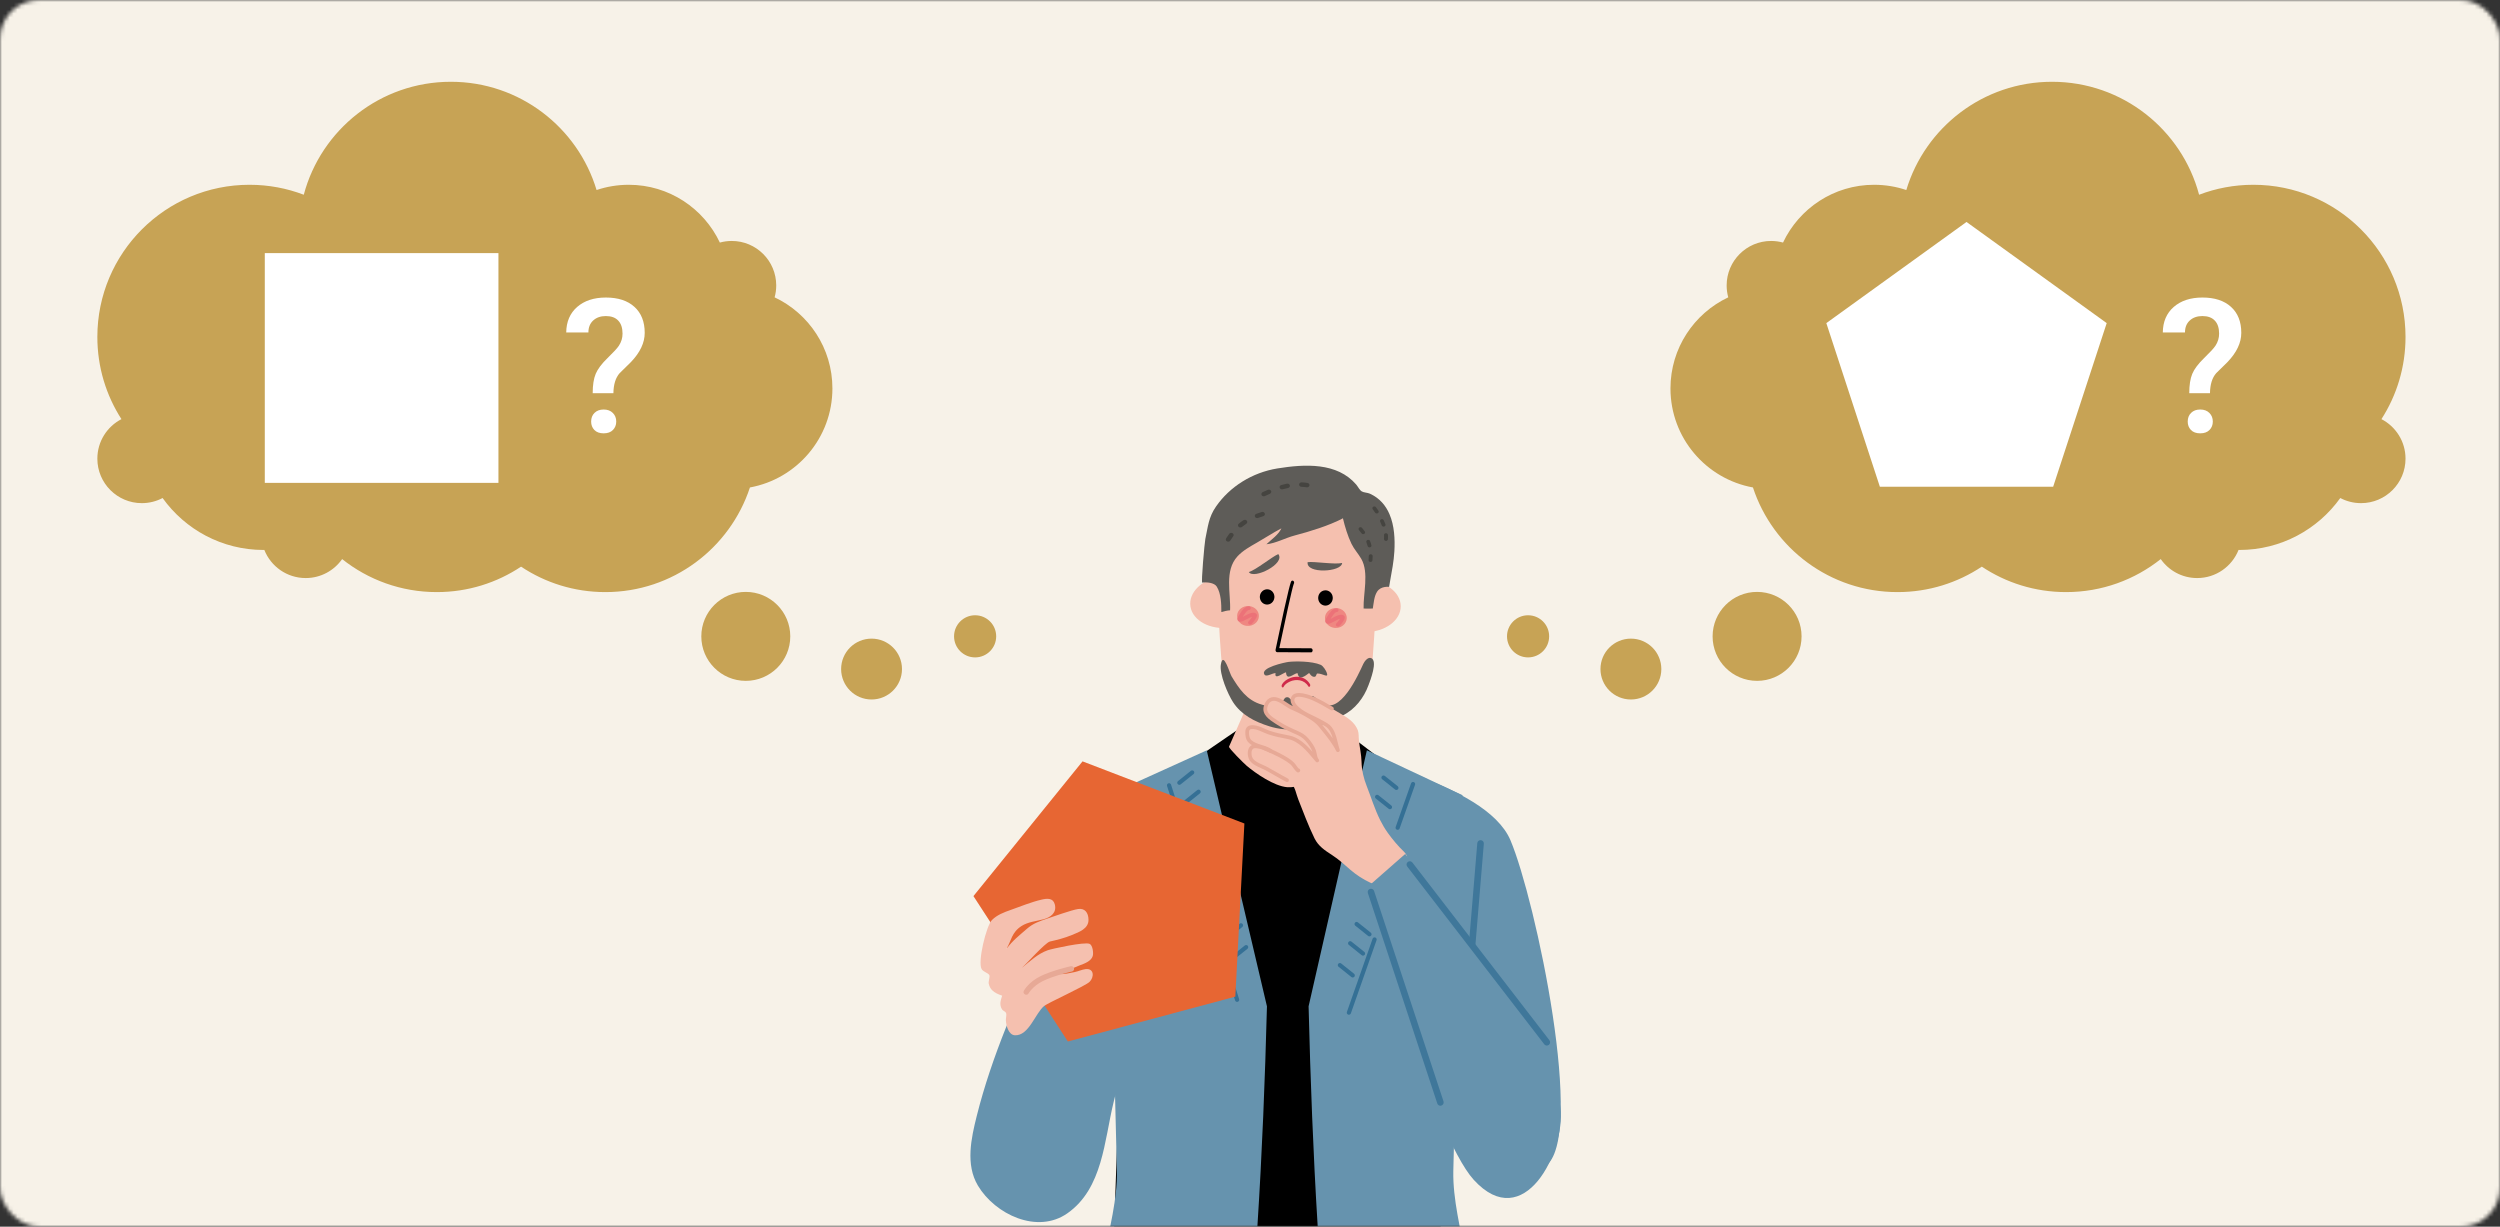 <svg width="642" height="315" viewBox="0 0 642 315" fill="none" xmlns="http://www.w3.org/2000/svg">
<rect x="0" y="0" width="642" height="315" fill="#333333" stroke="none"/>
<mask id="mask0" mask-type="alpha" maskUnits="userSpaceOnUse" x="0" y="0" width="642" height="315">
<rect width="642" height="315" rx="10" fill="white"/>
</mask>
<g mask="url(#mask0)">
<path d="M-15 -7H656V322H-15V-7Z" fill="white"/>
<path d="M-14 -9H657V320H-14V-9Z" fill="#F7F2E8"/>
<circle cx="392.41" cy="163.41" r="5.41" fill="#C7A355"/>
<circle cx="418.815" cy="171.815" r="7.815" fill="#C7A355"/>
<circle cx="451.219" cy="163.422" r="11.422" fill="#C7A355"/>
<path fill-rule="evenodd" clip-rule="evenodd" d="M600.985 127.89C602.576 128.731 604.39 129.208 606.315 129.208C612.624 129.208 617.737 124.094 617.737 117.786C617.737 113.365 615.226 109.531 611.553 107.632C615.467 101.545 617.738 94.301 617.738 86.526C617.738 64.945 600.243 47.451 578.663 47.451C573.754 47.451 569.057 48.356 564.729 50.008C560.289 33.306 545.063 21 526.963 21C509.303 21 494.379 32.716 489.54 48.8C486.945 47.925 484.166 47.451 481.276 47.451C470.937 47.451 462.016 53.521 457.881 62.292C456.908 62.022 455.883 61.878 454.825 61.878C448.517 61.878 443.403 66.992 443.403 73.3C443.403 74.359 443.547 75.383 443.816 76.356C435.046 80.49 428.976 89.412 428.976 99.751C428.976 112.433 438.108 122.982 450.156 125.18C455.281 140.784 469.968 152.051 487.287 152.051C495.291 152.051 502.733 149.645 508.929 145.516C515.125 149.645 522.566 152.051 530.57 152.051C539.758 152.051 548.205 148.88 554.877 143.573C556.943 146.519 560.364 148.444 564.235 148.444C569.057 148.444 573.181 145.456 574.857 141.23C574.923 141.231 574.99 141.231 575.056 141.231C585.745 141.231 595.205 135.967 600.985 127.89Z" fill="#C7A355"/>
<path d="M245.001 163.41C245.001 166.398 247.423 168.821 250.411 168.821C253.399 168.821 255.821 166.398 255.821 163.41C255.821 160.422 253.399 158 250.411 158C247.423 158 245.001 160.422 245.001 163.41Z" fill="#C7A355"/>
<circle r="7.815" transform="matrix(-1 0 0 1 223.816 171.815)" fill="#C7A355"/>
<circle r="11.422" transform="matrix(-1 0 0 1 191.52 163.422)" fill="#C7A355"/>
<path fill-rule="evenodd" clip-rule="evenodd" d="M41.754 127.89C40.162 128.731 38.348 129.208 36.423 129.208C30.115 129.208 25.001 124.094 25.001 117.786C25.001 113.365 27.512 109.531 31.186 107.632C27.271 101.545 25 94.301 25 86.526C25 64.945 42.495 47.451 64.075 47.451C68.984 47.451 73.681 48.356 78.009 50.008C82.449 33.306 97.675 21 115.775 21C133.436 21 148.36 32.716 153.199 48.8C155.793 47.925 158.572 47.451 161.462 47.451C171.801 47.451 180.723 53.521 184.857 62.292C185.83 62.022 186.855 61.878 187.913 61.878C194.222 61.878 199.335 66.992 199.335 73.3C199.335 74.359 199.191 75.383 198.922 76.356C207.693 80.49 213.763 89.412 213.763 99.751C213.763 112.433 204.63 122.982 192.582 125.18C187.457 140.784 172.77 152.051 155.451 152.051C147.447 152.051 140.005 149.645 133.809 145.516C127.614 149.645 120.172 152.051 112.168 152.051C102.98 152.051 94.533 148.88 87.861 143.573C85.796 146.519 82.374 148.444 78.504 148.444C73.681 148.444 69.557 145.456 67.882 141.23C67.815 141.231 67.749 141.231 67.682 141.231C56.993 141.231 47.533 135.967 41.754 127.89Z" fill="#C7A355"/>
<path d="M505 57L541 82.974L527.249 125H482.751L469 82.974L505 57Z" fill="white"/>
<path d="M68 65H128V124H68V65Z" fill="white"/>
<path d="M343.561 193.815C343.561 193.815 381.434 200.557 387.882 215.769C394.331 230.981 407.411 292.462 396.783 299.544C386.872 306.148 383.142 305.147 381.976 301.886C380.8 298.625 350.597 220.977 350.597 220.977L343.561 193.815Z" fill="#6693AE"/>
<path d="M313.698 197.967C313.569 198.307 308.241 198.509 307.782 198.573C303.097 199.207 298.431 200.135 293.911 201.549C289.833 202.826 285.497 204.259 282.622 207.594C279.857 210.799 279.049 214.933 277.57 218.791C274.584 226.599 271.525 234.425 267.971 241.994C261.283 256.205 254.66 271.27 250.839 286.537C249.397 292.287 247.9 299.048 251.124 304.458C255.542 311.871 266.391 316.997 274.107 311.577C283.201 305.202 283.577 292.875 285.966 283.064C288.786 271.49 292.102 260.045 295.638 248.673C298.431 239.689 301.04 230.475 304.457 221.703C304.466 221.685 313.698 197.967 313.698 197.967Z" fill="#6693AE"/>
<path d="M319.899 185.989L289.953 206.501L284.717 354.668C284.717 354.668 332.63 360.694 369.667 352.96L370.843 207.337L347.484 189.507L319.899 185.989Z" fill="black"/>
<path d="M378.585 353.153C382.508 352.05 381.406 347.127 380.533 343.903C378.659 336.976 377.603 329.894 376.381 322.867C375.122 315.656 373.065 308.032 373.212 300.72C373.212 300.637 375.563 204.204 375.563 204.204L351.01 192.676L336.046 258.428C336.514 277.25 337.222 296.081 338.379 314.875C338.829 322.27 339.316 329.683 340.207 337.05C341.337 346.383 347.987 351.214 359.314 351.903C364.935 352.243 370.465 352.96 376.078 353.346C377.079 353.419 377.906 353.336 378.585 353.153Z" fill="#6693AE"/>
<path d="M281.216 353.17C277.156 352.077 278.295 347.144 279.205 343.929C281.152 337.003 282.245 329.921 283.522 322.894C284.826 315.683 286.957 308.059 286.82 300.737C286.81 300.655 284.45 204.222 284.45 204.222L309.894 192.685L325.354 258.428C324.858 277.249 324.114 296.08 322.902 314.884C322.424 322.278 321.919 329.691 320.991 337.058C319.815 346.391 312.926 351.223 301.186 351.921C295.362 352.261 289.64 352.986 283.816 353.372C282.787 353.437 281.924 353.363 281.216 353.17Z" fill="#6693AE"/>
<path d="M341.659 177.611L345.692 194.605C341.677 196.966 335.449 202.542 330.572 202.156C327.21 201.889 322.488 198.629 320.118 196.626C319.512 196.112 315.452 192.116 315.617 191.73L321.616 178.052L341.659 177.611Z" fill="#F5C0AF"/>
<path d="M376.694 259.806C376.667 259.806 376.648 259.806 376.621 259.806C376.162 259.769 375.813 259.365 375.849 258.897L379.367 216.522C379.404 216.063 379.808 215.714 380.277 215.751C380.736 215.787 381.085 216.201 381.049 216.66L377.53 259.044C377.503 259.475 377.135 259.806 376.694 259.806Z" fill="#3F779A"/>
<path d="M352.664 137.589C351.966 136.523 350.891 135.55 349.265 134.695C344.966 132.445 338.169 131.958 333.061 132.913C327.954 131.958 321.157 132.445 316.858 134.695C315.232 135.55 314.157 136.523 313.459 137.589C312.136 139.601 312.145 141.934 312.274 144.331C312.623 150.761 312.834 157.21 313.238 163.64C313.441 166.901 313.698 170.162 314.047 173.423C314.35 176.27 315.829 177.611 318.768 179.577C320.835 180.955 323.021 182.508 325.566 183.454C327.596 184.207 330.572 184.262 333.061 184.216C335.551 184.271 338.527 184.216 340.557 183.454C343.102 182.508 345.288 180.955 347.355 179.577C350.285 177.611 351.764 176.27 352.076 173.423C352.425 170.162 352.682 166.91 352.885 163.64C353.298 157.201 353.5 150.761 353.849 144.331C353.978 141.925 353.987 139.601 352.664 137.589Z" fill="#F5C0AF"/>
<path d="M359.708 155.675C359.727 159.35 355.648 162.326 350.587 162.326C345.534 162.326 341.41 159.341 341.392 155.675C341.373 151.992 345.47 149.025 350.513 149.025C355.584 149.016 359.699 152.001 359.708 155.675Z" fill="#F5C0AF"/>
<path d="M323.848 153.435C324.417 157.072 320.807 160.535 315.792 161.178C310.785 161.821 306.266 159.387 305.706 155.75C305.145 152.112 308.765 148.649 313.762 148.006C318.777 147.363 323.287 149.797 323.848 153.435Z" fill="#F5C0AF"/>
<path d="M356.807 132.013C355.86 129.817 354.299 127.925 351.791 126.777C351.185 126.501 350.22 126.501 349.715 126.198C349.136 125.858 348.714 124.958 348.282 124.444C343.377 118.721 335.119 119.152 328.055 120.292C321.579 121.339 315.819 124.958 312.274 130.074C310.326 132.885 310.207 135.283 309.527 138.424C309.325 139.361 308.416 149.668 308.737 149.622C309.876 149.447 311.824 149.622 312.457 150.632C313.578 152.414 313.652 155.152 313.642 157.173C314.359 156.98 315.121 156.768 315.884 156.723C316.086 152.304 314.368 146.6 317.785 142.87C319.135 141.401 320.991 140.372 322.755 139.361C324.858 138.167 326.916 136.798 329.065 135.678C328.33 137.313 326.521 138.525 325.216 139.765C327.559 139.545 330.085 138.14 332.427 137.524C336.469 136.459 341.246 134.998 344.865 133.106C345.37 135.228 346.096 137.662 347.07 139.664C347.74 141.052 348.833 142.209 349.586 143.532C351.607 147.059 350.046 152.46 350.174 156.272C350.955 156.309 351.754 156.3 352.535 156.272C352.774 154.895 352.847 153.223 353.61 151.992C354.584 150.403 356.724 150.715 356.724 150.715C356.724 150.715 356.917 149.512 356.981 149.19C357.422 146.71 357.936 144.129 358.074 141.593C358.249 138.553 358.102 134.998 356.807 132.013Z" fill="#5E5C58"/>
<path d="M340.264 158.992C340.43 160.397 341.808 161.407 343.351 161.242C344.885 161.086 345.996 159.818 345.831 158.413C345.657 157.007 344.279 155.997 342.745 156.153C341.201 156.309 340.099 157.577 340.264 158.992Z" fill="#EF8781"/>
<path d="M343.646 160.913C343.774 160.904 343.903 160.839 343.995 160.747C344.39 160.325 345.676 158.91 345.281 158.276C345.152 158.074 344.959 157.946 344.711 157.891C344.059 157.744 343.159 158.139 341.992 158.782C341.909 158.828 341.845 158.855 341.808 158.883C341.763 158.901 341.726 158.929 341.68 158.947C341.698 158.919 341.717 158.883 341.744 158.855C341.79 158.782 341.845 158.699 341.9 158.616C342.185 158.157 342.764 157.211 343.251 157.183C343.526 157.165 343.765 156.926 343.747 156.66C343.728 156.393 343.471 156.191 343.177 156.21C342.139 156.292 341.432 157.395 340.973 158.129L340.826 158.359C340.449 158.938 340.091 159.59 340.532 159.994C340.973 160.408 341.698 160.077 342.341 159.737C342.387 159.709 342.461 159.673 342.543 159.627C343.37 159.167 343.848 158.965 344.123 158.892C343.875 159.278 343.416 159.866 343.177 160.104C342.984 160.307 343.003 160.619 343.232 160.793C343.361 160.885 343.499 160.922 343.646 160.913Z" fill="#EC7278"/>
<path d="M317.702 158.468C317.867 159.873 319.245 160.884 320.788 160.727C322.322 160.571 323.434 159.304 323.268 157.898C323.103 156.493 321.716 155.482 320.182 155.638C318.639 155.795 317.527 157.062 317.702 158.468Z" fill="#EF8781"/>
<path d="M321.083 160.388C321.211 160.379 321.34 160.323 321.432 160.222C321.836 159.8 323.113 158.385 322.727 157.751C322.599 157.559 322.406 157.421 322.158 157.366C321.515 157.219 320.605 157.614 319.439 158.257C319.365 158.303 319.301 158.339 319.255 158.358C319.209 158.376 319.172 158.404 319.126 158.422C319.145 158.394 319.172 158.358 319.191 158.33C319.237 158.257 319.292 158.174 319.347 158.091C319.632 157.641 320.21 156.686 320.697 156.658C320.973 156.64 321.211 156.401 321.193 156.135C321.175 155.859 320.918 155.657 320.624 155.685C319.586 155.767 318.878 156.87 318.419 157.604L318.272 157.834C317.895 158.413 317.528 159.065 317.978 159.469C318.419 159.883 319.145 159.552 319.788 159.212C319.834 159.194 319.907 159.148 319.99 159.102C320.817 158.642 321.294 158.45 321.579 158.367C321.331 158.753 320.862 159.341 320.633 159.579C320.44 159.782 320.458 160.094 320.679 160.278C320.789 160.36 320.936 160.406 321.083 160.388Z" fill="#EC7278"/>
<path d="M351.452 143.816C351.479 143.458 351.498 143.109 351.498 142.778C351.507 142.53 351.727 142.319 352.003 142.328C352.278 142.337 352.508 142.549 352.499 142.797C352.499 143.146 352.48 143.513 352.444 143.899C352.425 144.147 352.177 144.34 351.902 144.312C351.847 144.303 351.782 144.294 351.736 144.266C351.553 144.193 351.433 144.009 351.452 143.816ZM351.204 140.225C351.121 139.894 351.02 139.563 350.891 139.242C350.799 139.003 350.937 138.736 351.194 138.654C351.461 138.571 351.746 138.7 351.837 138.939C351.975 139.288 352.085 139.655 352.177 140.013C352.242 140.261 352.076 140.509 351.801 140.564C351.691 140.583 351.58 140.574 351.479 140.537C351.351 140.491 351.25 140.372 351.204 140.225ZM349.642 136.964C349.44 136.679 349.22 136.394 348.981 136.118C348.815 135.916 348.852 135.622 349.073 135.475C349.293 135.319 349.605 135.356 349.78 135.567C350.028 135.87 350.267 136.174 350.478 136.468C350.634 136.679 350.57 136.964 350.34 137.101C350.193 137.193 350.009 137.193 349.853 137.138C349.771 137.092 349.697 137.037 349.642 136.964Z" fill="#454440"/>
<path d="M355.881 138.902C355.605 138.884 355.394 138.663 355.412 138.415C355.421 138.277 355.431 138.139 355.431 137.992C355.431 137.8 355.431 137.607 355.412 137.414C355.394 137.157 355.596 136.945 355.881 136.927C356.156 136.918 356.395 137.101 356.423 137.349C356.441 137.57 356.45 137.79 356.441 138.002C356.441 138.158 356.432 138.323 356.423 138.479C356.404 138.718 356.184 138.911 355.917 138.911C355.899 138.911 355.89 138.902 355.881 138.902ZM354.833 134.924C354.714 134.612 354.576 134.281 354.429 133.96C354.319 133.73 354.438 133.455 354.696 133.354C354.953 133.253 355.247 133.363 355.348 133.602C355.513 133.951 355.66 134.3 355.78 134.63C355.871 134.869 355.734 135.136 355.467 135.218C355.412 135.237 355.357 135.246 355.302 135.246C355.091 135.237 354.898 135.108 354.833 134.924ZM353.125 131.645C352.932 131.351 352.721 131.057 352.509 130.763C352.353 130.552 352.418 130.267 352.647 130.129C352.877 129.982 353.189 130.047 353.345 130.249C353.575 130.552 353.786 130.855 353.988 131.167C354.135 131.388 354.053 131.663 353.814 131.801C353.731 131.847 353.639 131.866 353.547 131.866C353.382 131.866 353.217 131.783 353.125 131.645Z" fill="#454440"/>
<path d="M324.399 132.554C323.939 132.692 323.489 132.848 323.076 133.004C322.754 133.124 322.396 132.986 322.267 132.692C322.139 132.398 322.295 132.067 322.617 131.948C323.057 131.783 323.526 131.626 324.013 131.479C324.343 131.378 324.693 131.544 324.794 131.847C324.812 131.911 324.821 131.975 324.821 132.04C324.821 132.26 324.656 132.471 324.399 132.554ZM320.026 134.52C319.649 134.768 319.291 135.034 318.951 135.31C318.694 135.521 318.299 135.503 318.07 135.273C317.84 135.043 317.867 134.676 318.125 134.465C318.501 134.152 318.896 133.859 319.31 133.592C319.594 133.408 319.98 133.464 320.182 133.721C320.265 133.831 320.302 133.95 320.302 134.07C320.283 134.244 320.191 134.41 320.026 134.52ZM316.682 137.726C316.425 138.066 316.177 138.433 315.938 138.819C315.764 139.094 315.387 139.186 315.093 139.03C314.799 138.874 314.689 138.525 314.864 138.249C315.121 137.845 315.387 137.45 315.663 137.083C315.856 136.816 316.242 136.752 316.526 136.927C316.71 137.037 316.811 137.23 316.802 137.413C316.793 137.524 316.756 137.634 316.682 137.726Z" fill="#454440"/>
<path d="M336.266 124.683C336.202 124.995 335.88 125.197 335.54 125.142C335.357 125.114 335.164 125.087 334.98 125.068C334.723 125.041 334.466 125.022 334.199 125.013C333.859 124.995 333.593 124.738 333.602 124.416C333.621 124.104 333.915 123.856 334.254 123.865C334.548 123.874 334.851 123.902 335.136 123.929C335.348 123.957 335.568 123.984 335.77 124.021C336.101 124.076 336.312 124.352 336.275 124.646C336.266 124.655 336.266 124.664 336.266 124.683ZM330.755 125.326C330.323 125.408 329.864 125.528 329.395 125.647C329.064 125.739 328.725 125.564 328.623 125.261C328.522 124.958 328.715 124.637 329.046 124.554C329.533 124.416 330.02 124.306 330.497 124.205C330.837 124.141 331.159 124.333 331.241 124.646C331.251 124.71 331.26 124.774 331.251 124.839C331.214 125.068 331.021 125.27 330.755 125.326ZM326.097 126.814C325.666 126.997 325.243 127.19 324.821 127.392C324.517 127.539 324.141 127.429 323.985 127.154C323.828 126.869 323.948 126.529 324.251 126.382C324.683 126.171 325.133 125.969 325.583 125.785C325.895 125.656 326.263 125.776 326.41 126.06C326.456 126.161 326.474 126.262 326.465 126.364C326.428 126.547 326.299 126.722 326.097 126.814Z" fill="#454440"/>
<path d="M323.535 153.48C323.636 154.564 324.546 155.354 325.575 155.243C326.603 155.142 327.357 154.178 327.265 153.103C327.164 152.019 326.254 151.229 325.226 151.339C324.197 151.44 323.434 152.396 323.535 153.48Z" fill="black"/>
<path d="M338.518 153.746C338.61 154.83 339.528 155.62 340.557 155.51C341.586 155.409 342.339 154.444 342.247 153.37C342.155 152.286 341.237 151.496 340.208 151.606C339.17 151.698 338.417 152.662 338.518 153.746Z" fill="black"/>
<path d="M333.039 173.786C334.295 173.786 335.582 174.321 336.398 175.677C336.502 175.852 336.492 176.122 336.374 176.277C336.256 176.432 336.074 176.417 335.97 176.242C334.929 174.511 332.82 174.316 331.274 175.016C330.428 175.401 329.892 175.842 329.636 176.367C329.545 176.557 329.367 176.597 329.239 176.462C329.111 176.327 329.084 176.062 329.175 175.872C329.616 174.966 330.489 174.486 331.108 174.206C331.695 173.941 332.362 173.786 333.039 173.786Z" fill="#CF2A4A"/>
<path d="M336.698 167.534C336.91 167.507 337.084 167.286 337.084 167.011C337.084 166.726 336.9 166.487 336.662 166.478L328.523 166.441C329.827 160.222 331.867 150.807 332.234 149.952C332.363 149.76 332.363 149.475 332.234 149.282C332.087 149.061 331.821 149.034 331.637 149.218C331.518 149.346 331.132 149.741 327.568 166.827C327.54 166.983 327.558 167.148 327.641 167.277C327.724 167.406 327.843 167.479 327.972 167.479L336.652 167.525C336.662 167.543 336.68 167.534 336.698 167.534Z" fill="black"/>
<path d="M333.428 186.696C333.006 186.696 332.592 186.687 332.206 186.678C329.919 186.733 327.007 186.687 324.968 185.814C323.223 185.07 321.707 184.023 320.458 183.095C320.21 182.911 320.155 182.553 320.338 182.305C320.522 182.048 320.88 182.002 321.128 182.186C322.332 183.077 323.774 184.078 325.409 184.776C327.246 185.557 330.011 185.603 332.206 185.548C334.429 185.603 337.185 185.566 339.031 184.776C339.95 184.381 340.905 183.857 341.943 183.159C342.201 182.985 342.55 183.058 342.724 183.316C342.899 183.573 342.834 183.922 342.568 184.096C341.466 184.831 340.455 185.401 339.463 185.814C337.773 186.54 335.486 186.696 333.428 186.696Z" fill="#E7A996"/>
<path d="M339.327 180.477C339.317 180.477 339.317 180.468 339.308 180.468C337.691 179.402 337.094 177.574 335.441 179.742C333.604 178.034 333.392 180.101 331.978 179.917C331.298 179.834 331.234 178.851 330.297 179.072C329.727 179.21 329.406 180.312 329.103 180.688C327.835 182.278 326.099 181.515 324.069 180.955C320.165 179.88 318.153 176.794 316.27 173.689C315.747 172.825 314.148 167.066 313.524 170.612C313.083 173.083 315.315 178.263 316.638 180.303C318.732 183.536 322.158 185.327 325.952 186.512C328.359 187.266 330.407 187.385 332.924 187.367C337.085 187.339 341.099 185.511 344.709 183.775C347.989 182.204 350.248 179.164 351.415 175.995C351.847 174.819 353.895 169.684 352.104 168.995C351.231 168.664 350.368 169.895 350.092 170.492C348.889 173.092 344.103 184.005 339.327 180.477Z" fill="#5E5C58"/>
<path d="M339.16 170.731C336.882 169.739 332.418 169.785 330.902 169.978C329.984 170.097 323.425 171.475 324.748 173.275C325.225 173.928 326.778 172.825 327.568 172.853C327.154 174.809 329.662 172.678 330.25 172.651C330.388 174.993 332.197 172.945 333.208 172.853C333.566 174.91 335.21 173.56 336.184 172.825C336.487 173.239 336.901 173.872 337.59 173.799C338.122 173.735 337.957 172.954 338.343 172.954C339.748 172.954 341.282 174.304 340.704 172.733C340.538 172.247 339.813 171.016 339.16 170.731Z" fill="#5E5C58"/>
<path d="M320.694 146.905C322.55 146.353 326.652 142.967 328.266 142.289C330.214 144.728 321.966 148.886 320.694 146.905Z" fill="#5E5C58"/>
<path d="M344.663 144.572C342.78 145.022 337.535 144.14 335.799 144.36C335.33 147.447 344.553 146.923 344.663 144.572Z" fill="#5E5C58"/>
<path d="M356.43 213.941C355.659 212.875 355.034 211.81 354.446 210.643C353.032 207.823 352.122 204.792 350.974 201.871C350.166 199.822 349.688 197.792 349.642 195.606C349.596 193.759 349.174 191.996 348.972 190.159C348.88 189.35 348.981 188.285 348.687 187.522C347.888 185.446 346.041 184.289 344.14 183.196C341.871 181.901 339.694 180.458 337.269 179.393C336.029 178.851 332.869 177.739 332.106 179.062C331.114 180.771 334.127 182.819 335.781 183.609C337.416 184.39 339.106 185.217 340.64 186.144C342.707 187.394 342.854 190.6 343.579 192.648C342.505 190.425 340.778 188.459 339.244 186.53C338.031 184.987 336.663 184.261 334.917 183.269C333.925 182.709 332.915 182.277 331.877 181.818C330.526 181.221 329.47 180.146 328.065 179.65C326.475 179.09 325.419 179.972 325.006 181.46C324.455 183.453 326.604 184.656 328.138 185.648C329.746 186.686 331.28 187.394 333.034 188.156C334.072 188.615 334.844 189.075 335.569 189.883C336.313 190.71 337.048 191.739 337.434 192.767C337.737 193.567 337.691 194.605 338.279 195.294C336.405 193.089 334.1 189.947 330.912 189.341C329.13 188.992 327.633 188.716 325.878 188.129C324.556 187.678 322.948 187.063 321.552 186.962C320.541 186.888 320.303 187.017 320.284 187.972C320.266 188.836 320.367 189.8 321.047 190.425C322.507 191.775 325.006 191.711 326.42 192.933C325.327 192.354 323.472 191.573 322.167 191.665C320.606 191.775 320.734 194.182 321.35 195.036C322.14 196.157 323.738 196.625 324.951 197.241C326.209 197.884 327.33 198.738 328.597 199.372C329.654 199.905 330.83 200.254 331.619 201.136C332.676 202.321 332.823 203.855 333.392 205.269C334.724 208.641 335.964 212.012 337.563 215.282C338.546 217.275 340.181 218.359 342.064 219.572C343.855 220.729 345.215 222.006 346.822 223.402C348.237 224.624 350.111 225.864 351.856 226.654C354.079 227.664 355.346 227.811 357.23 226.332C359.287 224.716 363.173 221.262 360.536 218.717C359.021 217.275 357.643 215.613 356.43 213.941Z" fill="#F5C0AF"/>
<path d="M360.857 219.296L349.715 229.079C349.715 229.079 367.949 291.469 378.457 302.979C391.363 317.107 402.001 295.75 400.742 284.507C398.978 268.744 360.857 219.296 360.857 219.296Z" fill="#6693AE"/>
<path d="M369.896 283.955C369.547 283.955 369.216 283.735 369.097 283.377L351.267 229.336C351.12 228.895 351.359 228.418 351.8 228.271C352.241 228.133 352.718 228.363 352.865 228.804L370.695 282.835C370.842 283.276 370.603 283.753 370.162 283.9C370.07 283.946 369.979 283.955 369.896 283.955Z" fill="#3F779A"/>
<path d="M397.225 268.496C396.977 268.496 396.729 268.386 396.563 268.165L361.372 222.521C361.088 222.153 361.161 221.63 361.528 221.345C361.896 221.06 362.429 221.134 362.704 221.501L397.895 267.145C398.18 267.513 398.106 268.046 397.739 268.33C397.583 268.441 397.408 268.496 397.225 268.496Z" fill="#3F779A"/>
<path d="M317.693 257.289C317.464 257.289 317.252 257.142 317.179 256.912L299.698 201.834C299.606 201.549 299.763 201.246 300.047 201.154C300.332 201.062 300.635 201.219 300.727 201.503L318.208 256.582C318.3 256.866 318.143 257.169 317.849 257.261C317.803 257.28 317.748 257.289 317.693 257.289Z" fill="#357095"/>
<path d="M302.858 201.549C302.702 201.549 302.536 201.476 302.435 201.347C302.242 201.108 302.288 200.768 302.518 200.585L305.816 197.948C306.045 197.765 306.394 197.801 306.578 198.031C306.762 198.27 306.725 198.61 306.495 198.794L303.198 201.43C303.097 201.513 302.968 201.549 302.858 201.549Z" fill="#357095"/>
<path d="M304.503 206.491C304.347 206.491 304.182 206.418 304.081 206.289C303.888 206.05 303.934 205.71 304.163 205.527L307.461 202.89C307.691 202.707 308.04 202.743 308.224 202.973C308.407 203.212 308.371 203.552 308.141 203.735L304.843 206.372C304.742 206.454 304.623 206.491 304.503 206.491Z" fill="#357095"/>
<path d="M307.139 212.104C306.983 212.104 306.818 212.03 306.716 211.902C306.524 211.663 306.57 211.323 306.799 211.139L310.097 208.503C310.327 208.31 310.676 208.356 310.859 208.586C311.043 208.825 311.006 209.164 310.777 209.348L307.479 211.985C307.378 212.067 307.258 212.104 307.139 212.104Z" fill="#357095"/>
<path d="M346.39 260.587C346.335 260.587 346.27 260.578 346.215 260.56C345.93 260.459 345.783 260.146 345.884 259.871L352.48 241.076C352.581 240.792 352.884 240.645 353.169 240.746C353.454 240.847 353.601 241.159 353.499 241.435L346.904 260.229C346.821 260.449 346.61 260.587 346.39 260.587Z" fill="#357095"/>
<path d="M358.918 213.096C358.854 213.096 358.799 213.087 358.735 213.068C358.45 212.967 358.303 212.655 358.404 212.379L362.363 201.163C362.464 200.879 362.767 200.732 363.052 200.833C363.337 200.934 363.484 201.246 363.383 201.522L359.424 212.737C359.359 212.949 359.148 213.096 358.918 213.096Z" fill="#357095"/>
<path d="M351.672 240.47C351.553 240.47 351.433 240.433 351.332 240.351L348.035 237.714C347.805 237.531 347.768 237.191 347.952 236.952C348.136 236.713 348.485 236.676 348.714 236.869L352.012 239.506C352.251 239.689 352.288 240.038 352.095 240.268C351.984 240.397 351.828 240.47 351.672 240.47Z" fill="#357095"/>
<path d="M350.019 245.412C349.899 245.412 349.78 245.375 349.679 245.292L346.381 242.656C346.152 242.472 346.106 242.123 346.299 241.893C346.482 241.664 346.831 241.618 347.061 241.811L350.359 244.447C350.597 244.631 350.634 244.971 350.441 245.209C350.34 245.347 350.175 245.412 350.019 245.412Z" fill="#357095"/>
<path d="M358.589 202.863C358.47 202.863 358.35 202.826 358.249 202.743L354.951 200.107C354.713 199.923 354.676 199.574 354.869 199.345C355.052 199.115 355.392 199.069 355.631 199.262L358.929 201.898C359.159 202.082 359.204 202.422 359.012 202.661C358.911 202.798 358.754 202.863 358.589 202.863Z" fill="#357095"/>
<path d="M356.944 207.814C356.824 207.814 356.705 207.777 356.604 207.695L353.306 205.058C353.076 204.874 353.03 204.525 353.223 204.296C353.407 204.066 353.756 204.029 353.986 204.213L357.283 206.849C357.513 207.042 357.559 207.382 357.366 207.612C357.256 207.74 357.1 207.814 356.944 207.814Z" fill="#357095"/>
<path d="M347.382 251.025C347.263 251.025 347.143 250.988 347.042 250.905L343.744 248.269C343.506 248.085 343.469 247.736 343.662 247.507C343.845 247.277 344.195 247.231 344.424 247.424L347.722 250.06C347.952 250.253 347.988 250.593 347.805 250.823C347.694 250.951 347.538 251.025 347.382 251.025Z" fill="#357095"/>
<path d="M309.453 219.03C309.297 219.03 309.141 218.956 309.031 218.828C308.838 218.589 308.884 218.249 309.114 218.065L312.411 215.429C312.641 215.245 312.99 215.282 313.174 215.512C313.367 215.75 313.321 216.09 313.091 216.274L309.793 218.91C309.692 218.993 309.573 219.03 309.453 219.03Z" fill="#357095"/>
<path d="M311.76 225.295C311.604 225.295 311.439 225.221 311.338 225.093C311.154 224.863 311.191 224.514 311.42 224.33L314.718 221.694C314.957 221.501 315.297 221.547 315.48 221.777C315.673 222.016 315.627 222.355 315.398 222.539L312.1 225.175C311.999 225.258 311.88 225.295 311.76 225.295Z" fill="#357095"/>
<path d="M313.082 232.552C312.926 232.552 312.761 232.478 312.66 232.35C312.467 232.111 312.513 231.771 312.742 231.587L316.04 228.951C316.27 228.767 316.619 228.804 316.803 229.034C316.986 229.272 316.95 229.612 316.72 229.796L313.422 232.432C313.321 232.515 313.202 232.552 313.082 232.552Z" fill="#357095"/>
<path d="M315.388 240.8C315.232 240.8 315.076 240.727 314.966 240.598C314.782 240.359 314.819 240.019 315.048 239.836L318.346 237.199C318.576 237.016 318.925 237.052 319.108 237.282C319.292 237.521 319.255 237.861 319.026 238.045L315.728 240.681C315.627 240.754 315.507 240.8 315.388 240.8Z" fill="#357095"/>
<path d="M316.71 246.404C316.554 246.404 316.389 246.33 316.288 246.202C316.104 245.972 316.141 245.623 316.37 245.439L319.668 242.803C319.898 242.619 320.247 242.647 320.431 242.886C320.614 243.115 320.578 243.464 320.348 243.648L317.05 246.284C316.949 246.367 316.83 246.404 316.71 246.404Z" fill="#357095"/>
<path d="M330.517 200.833C330.443 200.833 330.37 200.815 330.306 200.778C329.644 200.447 328.505 199.795 327.412 199.17C326.392 198.582 325.327 197.976 324.721 197.673C324.436 197.535 324.142 197.397 323.83 197.26C322.792 196.8 321.625 196.277 320.945 195.312C320.449 194.614 320.22 193.163 320.679 192.18C320.863 191.794 321.138 191.509 321.487 191.335C321.212 191.179 320.945 190.986 320.706 190.765C319.861 189.994 319.779 188.855 319.797 187.945C319.806 187.394 319.972 186.953 320.302 186.659C320.67 186.319 321.193 186.182 321.91 186.237C322.911 186.31 323.83 186.714 324.721 187.119C325.171 187.321 325.603 187.514 326.034 187.661C327.697 188.221 329.148 188.496 330.829 188.827L331.004 188.864C333.475 189.332 335.422 191.215 337.03 193.062C337.011 193.016 337.002 192.979 336.984 192.933C336.662 192.088 336.038 191.114 335.211 190.205C334.513 189.424 333.76 189.002 332.841 188.597C331.105 187.835 329.534 187.119 327.881 186.053L327.577 185.86C326.043 184.877 323.94 183.536 324.546 181.341C324.813 180.358 325.327 179.65 326.025 179.274C326.659 178.943 327.421 178.916 328.22 179.2C329.047 179.485 329.755 179.954 330.434 180.413C330.967 180.771 331.472 181.102 332.023 181.359C331.803 181.056 331.628 180.744 331.527 180.413C331.353 179.862 331.408 179.311 331.693 178.833C332.712 177.06 336.368 178.484 337.461 178.962C339.106 179.687 340.612 180.56 342.275 181.543C342.504 181.681 342.578 181.974 342.44 182.204C342.302 182.434 342.008 182.507 341.779 182.369C340.144 181.396 338.665 180.541 337.066 179.843C335.183 179.017 332.951 178.557 332.519 179.311C332.372 179.559 332.354 179.825 332.446 180.128C332.804 181.304 334.761 182.599 335.982 183.187C337.517 183.922 339.289 184.785 340.879 185.741C342.578 186.769 343.092 188.882 343.542 190.747C343.699 191.381 343.846 191.978 344.02 192.492C344.103 192.74 343.983 192.997 343.754 193.099C343.515 193.2 343.239 193.099 343.129 192.86C342.256 191.059 340.924 189.406 339.629 187.798C339.363 187.477 339.106 187.155 338.858 186.834C337.755 185.438 336.506 184.73 334.926 183.83L334.669 183.683C333.805 183.196 332.914 182.801 331.987 182.388L331.674 182.25C331.022 181.965 330.453 181.579 329.892 181.203C329.231 180.762 328.606 180.349 327.899 180.101C327.348 179.908 326.861 179.917 326.466 180.119C326.007 180.358 325.658 180.863 325.465 181.579C325.079 182.985 326.365 183.931 328.083 185.033L328.395 185.235C329.993 186.264 331.527 186.962 333.218 187.706C334.256 188.157 335.11 188.643 335.918 189.553C336.818 190.554 337.517 191.629 337.875 192.584C337.994 192.906 338.068 193.255 338.132 193.595C338.233 194.118 338.334 194.623 338.628 194.972C338.803 195.175 338.775 195.478 338.573 195.652C338.371 195.827 338.068 195.799 337.893 195.597L337.884 195.588L337.296 194.89C335.606 192.86 333.493 190.324 330.811 189.81L330.627 189.773C328.909 189.443 327.43 189.158 325.704 188.579C325.226 188.423 324.757 188.212 324.307 188.01C323.453 187.633 322.654 187.275 321.827 187.21C321.405 187.174 321.101 187.238 320.945 187.385C320.826 187.495 320.762 187.697 320.752 187.973C320.743 188.68 320.798 189.553 321.349 190.067C322.029 190.692 322.975 190.986 323.977 191.298C324.95 191.601 325.961 191.914 326.723 192.566C326.907 192.722 326.944 193.007 326.806 193.2C326.668 193.402 326.392 193.466 326.181 193.356C325.042 192.749 323.315 192.061 322.185 192.143C321.882 192.162 321.68 192.309 321.542 192.602C321.248 193.218 321.395 194.302 321.717 194.761C322.25 195.505 323.242 195.955 324.206 196.378C324.528 196.525 324.849 196.663 325.143 196.81C325.768 197.131 326.787 197.71 327.871 198.334C328.955 198.959 330.085 199.602 330.719 199.924C330.958 200.043 331.05 200.328 330.93 200.567C330.866 200.732 330.701 200.833 330.517 200.833ZM339.427 186.007C339.491 186.081 339.547 186.154 339.611 186.237C339.859 186.558 340.125 186.871 340.383 187.192C341.016 187.973 341.659 188.763 342.256 189.59C341.889 188.322 341.384 187.164 340.392 186.558C340.07 186.374 339.758 186.182 339.427 186.007Z" fill="#E7A996"/>
<path d="M333.354 198.371C333.014 198.371 332.665 197.985 331.811 196.763C330.828 195.367 326.088 193.245 324.352 192.538C324.104 192.437 323.985 192.152 324.086 191.913C324.187 191.665 324.472 191.546 324.72 191.647C325.39 191.913 331.278 194.329 332.61 196.203C333.088 196.883 333.345 197.195 333.474 197.333C333.676 197.36 333.85 197.517 333.887 197.728C333.924 197.948 333.786 198.233 333.584 198.316C333.501 198.352 333.428 198.371 333.354 198.371Z" fill="#E7A996"/>
<path d="M277.997 195.518L319.562 211.473L317.232 255.934L274.227 267.458L249.979 230.118L277.997 195.518Z" fill="#E76633"/>
<path d="M279.793 252.144C278.7 253.21 269.192 257.5 268.173 258.308C265.886 260.108 264.241 266.024 260.64 265.859C259.024 265.785 258.381 263.47 258.307 262.01C258.28 261.532 258.528 260.614 258.381 260.219C258.169 259.649 257.618 259.677 257.315 259.19C256.58 257.986 256.948 256.976 257.352 255.69C256.378 255.35 255.46 254.964 254.798 254.303C254.367 253.871 254.054 253.32 253.907 252.594C253.779 251.942 254.311 250.877 254.036 250.362C253.779 249.885 252.493 249.563 252.088 248.874C250.995 247.065 253.292 237.732 254.716 236.28C256.02 234.958 257.811 234.278 259.52 233.681C262.174 232.753 264.765 231.651 267.511 231.017C268.908 230.695 270.423 230.567 270.864 232.211C271.443 234.351 269.854 235.564 267.962 236.069C266.097 236.565 263.984 236.74 262.349 237.787C259.768 239.431 259.713 241.571 258.454 243.684C260.117 241.452 261.623 240.35 263.681 238.54C265.325 237.098 266.896 236.593 268.935 235.895C270.093 235.5 275.301 233.653 276.863 233.433C278.626 233.176 279.49 234.406 279.527 236.161C279.582 238.503 277.074 239.367 275.255 240.111C273.354 240.901 271.59 241.333 269.615 241.783C268.43 242.049 263.212 247.9 262.432 248.543C264.48 246.862 266.529 244.906 269.082 244.015C270.102 243.657 278.525 241.801 279.811 242.38C280.601 242.738 280.858 244.731 280.61 245.521C280.206 246.853 278.406 247.487 277.203 247.928C275.521 248.543 273.602 249.646 272.132 250.133C273.409 250.234 274.649 249.866 275.889 249.646C276.844 249.471 277.873 248.966 278.801 248.865C280.996 248.626 281.024 250.941 279.793 252.144Z" fill="#F5C0AF"/>
<path d="M275.825 248.847C275.807 249.15 275.586 249.407 275.283 249.481C275.237 249.49 270.598 250.556 267.815 251.933C265.179 253.238 264.159 255.075 264.15 255.093C263.966 255.433 263.543 255.562 263.204 255.378C262.864 255.194 262.735 254.772 262.919 254.441C262.965 254.349 264.131 252.2 267.19 250.684C270.12 249.233 274.778 248.167 274.971 248.121C275.347 248.039 275.724 248.268 275.807 248.645C275.825 248.718 275.834 248.783 275.825 248.847Z" fill="#E7A996"/>
</g>
<path d="M152.203 100.969C152.203 98.891 152.461 97.234 152.977 96C153.492 94.766 154.508 93.414 156.023 91.945C157.555 90.461 158.523 89.406 158.93 88.781C159.555 87.828 159.867 86.797 159.867 85.688C159.867 84.219 159.5 83.102 158.766 82.336C158.047 81.555 156.984 81.164 155.578 81.164C154.234 81.164 153.148 81.547 152.32 82.312C151.508 83.062 151.102 84.086 151.102 85.383H145.406C145.438 82.617 146.375 80.43 148.219 78.82C150.078 77.211 152.531 76.406 155.578 76.406C158.719 76.406 161.164 77.203 162.914 78.797C164.68 80.391 165.562 82.617 165.562 85.477C165.562 88.023 164.375 90.531 162 93L159.117 95.836C158.086 97.008 157.555 98.719 157.523 100.969H152.203ZM151.805 108.258C151.805 107.336 152.094 106.594 152.672 106.031C153.25 105.453 154.031 105.164 155.016 105.164C156.016 105.164 156.805 105.461 157.383 106.055C157.961 106.633 158.25 107.367 158.25 108.258C158.25 109.117 157.969 109.836 157.406 110.414C156.844 110.992 156.047 111.281 155.016 111.281C153.984 111.281 153.188 110.992 152.625 110.414C152.078 109.836 151.805 109.117 151.805 108.258Z" fill="white"/>
<path d="M562.203 100.969C562.203 98.891 562.461 97.234 562.977 96C563.492 94.766 564.508 93.414 566.023 91.945C567.555 90.461 568.523 89.406 568.93 88.781C569.555 87.828 569.867 86.797 569.867 85.688C569.867 84.219 569.5 83.102 568.766 82.336C568.047 81.555 566.984 81.164 565.578 81.164C564.234 81.164 563.148 81.547 562.32 82.312C561.508 83.062 561.102 84.086 561.102 85.383H555.406C555.438 82.617 556.375 80.43 558.219 78.82C560.078 77.211 562.531 76.406 565.578 76.406C568.719 76.406 571.164 77.203 572.914 78.797C574.68 80.391 575.562 82.617 575.562 85.477C575.562 88.023 574.375 90.531 572 93L569.117 95.836C568.086 97.008 567.555 98.719 567.523 100.969H562.203ZM561.805 108.258C561.805 107.336 562.094 106.594 562.672 106.031C563.25 105.453 564.031 105.164 565.016 105.164C566.016 105.164 566.805 105.461 567.383 106.055C567.961 106.633 568.25 107.367 568.25 108.258C568.25 109.117 567.969 109.836 567.406 110.414C566.844 110.992 566.047 111.281 565.016 111.281C563.984 111.281 563.188 110.992 562.625 110.414C562.078 109.836 561.805 109.117 561.805 108.258Z" fill="white"/>
</svg>
